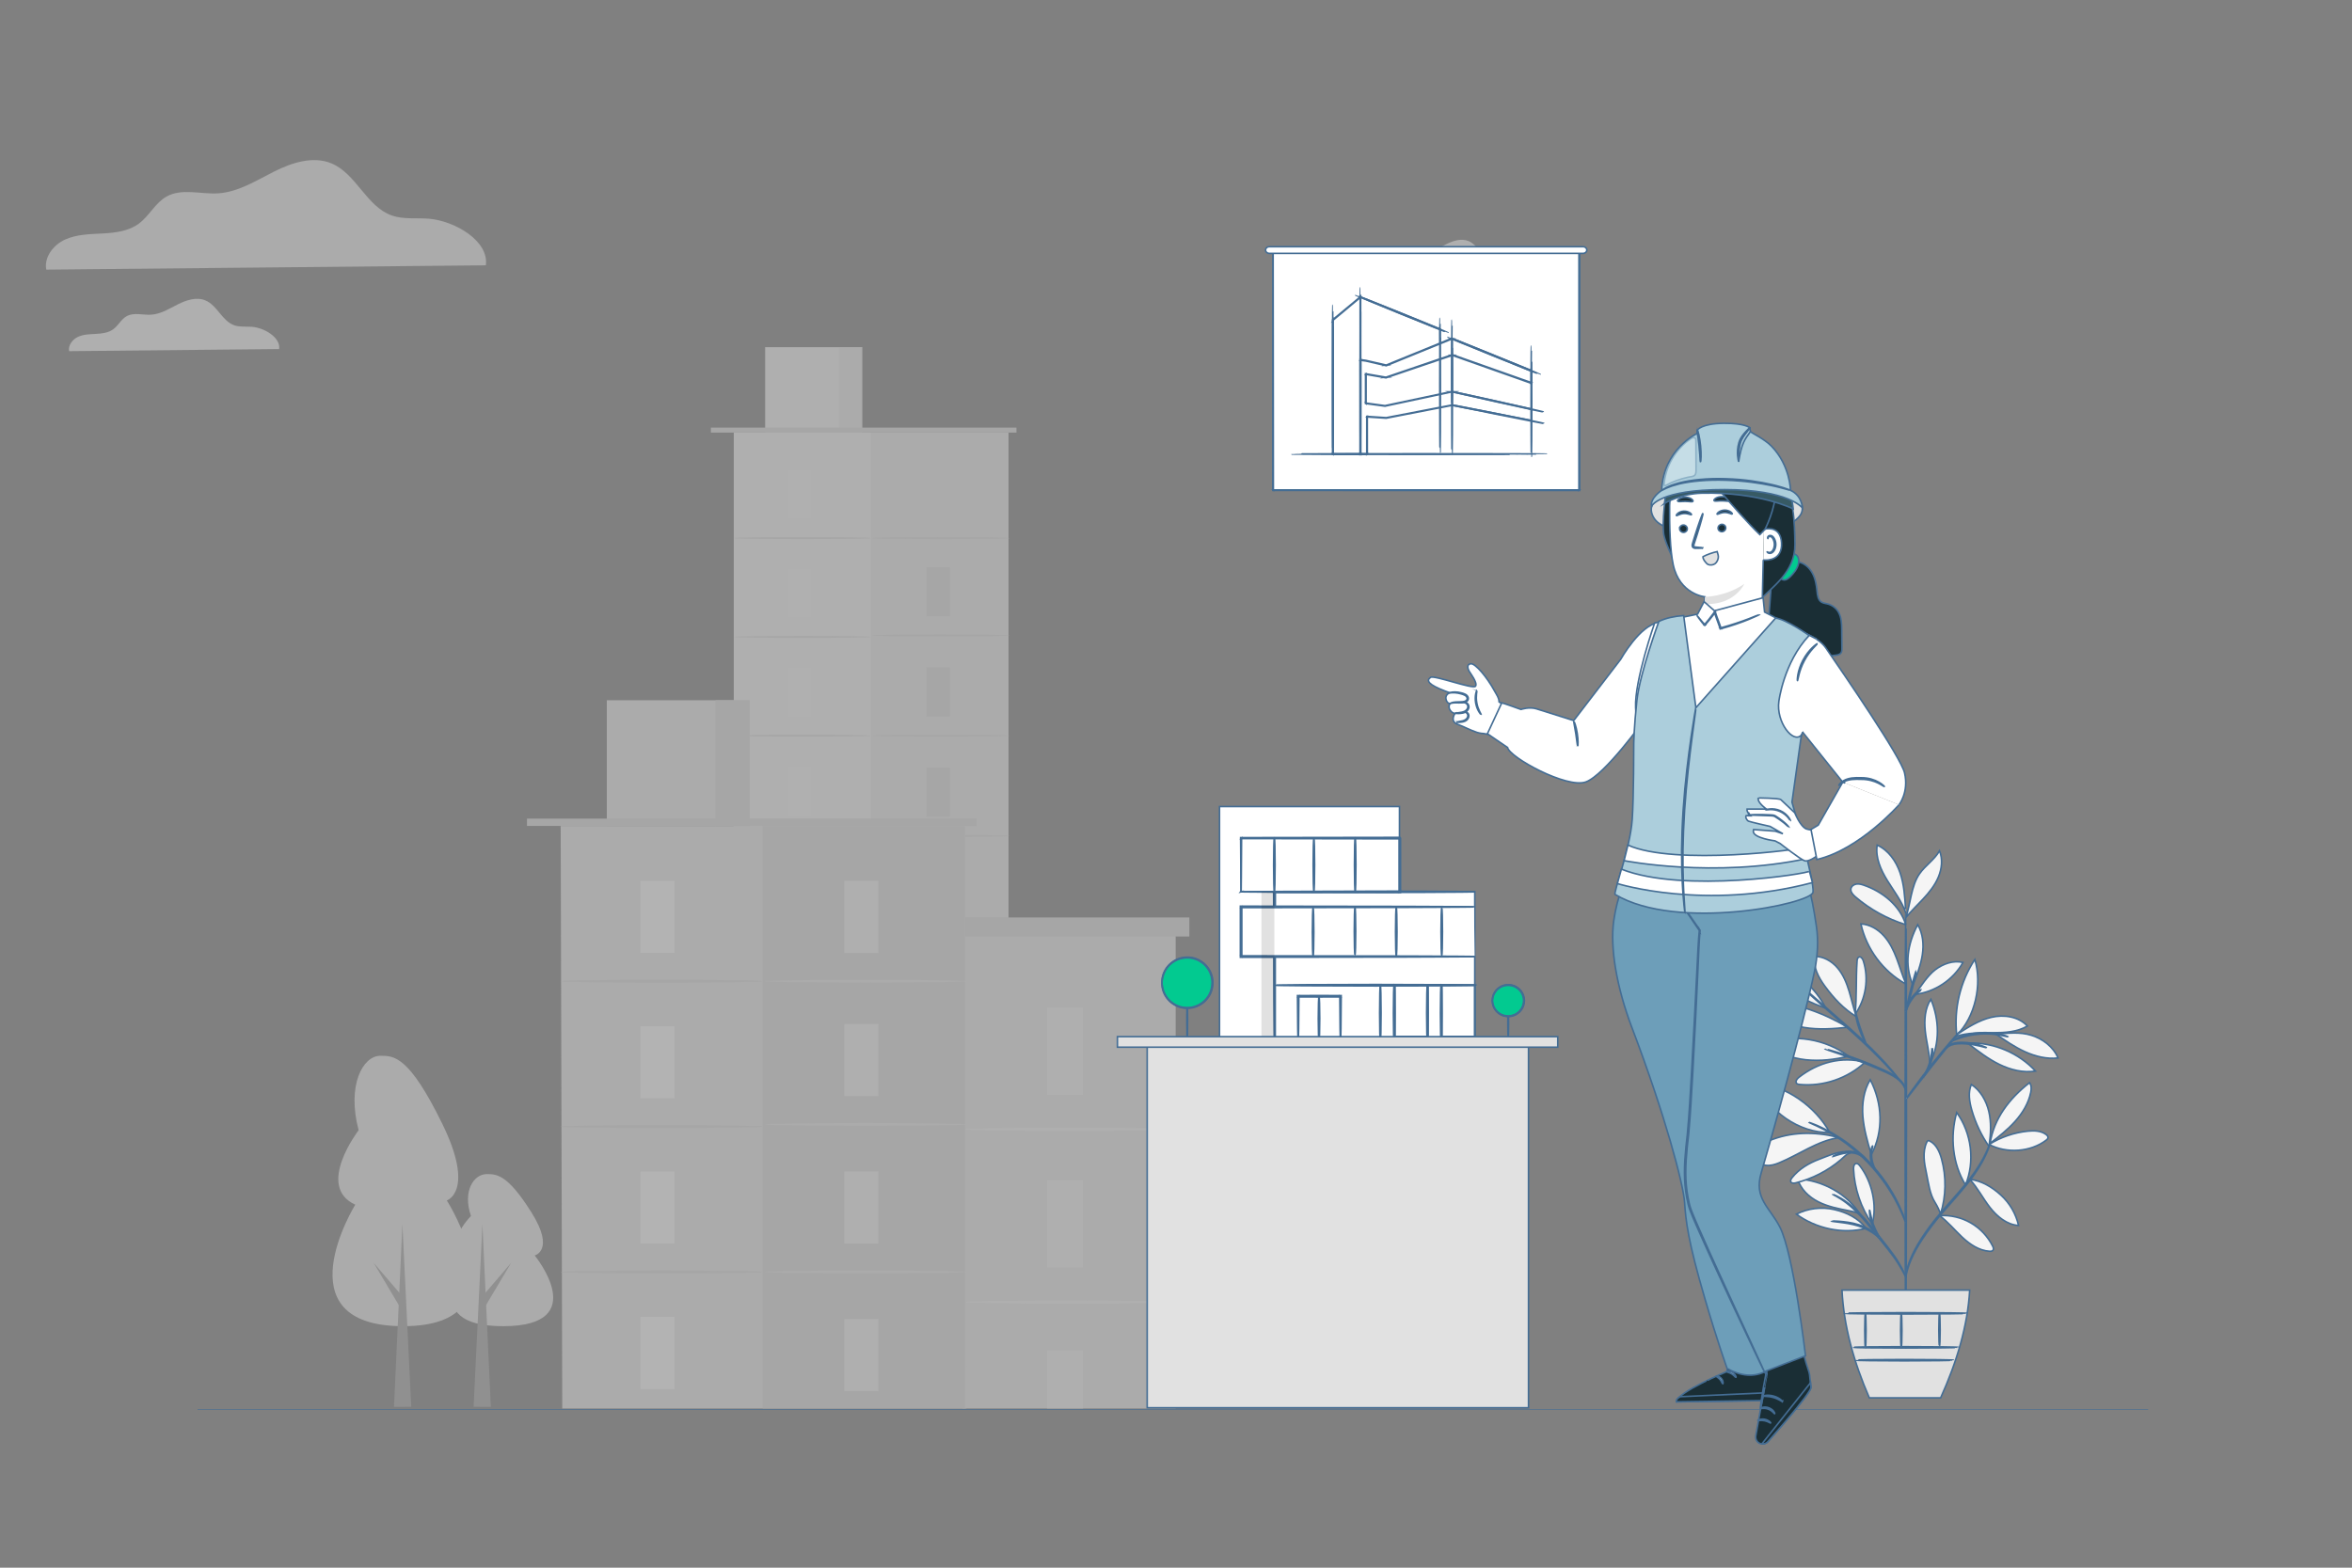 <?xml version="1.0" encoding="UTF-8"?>
<svg xmlns="http://www.w3.org/2000/svg" viewBox="0 0 750 500">
  <rect x="0" y="0" width="750" height="500" fill="#808080" stroke="none"/>
  <defs>
    <style>
      .cls-1 {
        fill: #e9e9e9;
      }

      .cls-2, .cls-3 {
        fill: #fff;
      }

      .cls-4 {
        opacity: .5;
      }

      .cls-5 {
        fill: #accedc;
      }

      .cls-5, .cls-6, .cls-7, .cls-8, .cls-9, .cls-10, .cls-11, .cls-12, .cls-3, .cls-13, .cls-14, .cls-15 {
        stroke: #446d94;
        stroke-miterlimit: 10;
      }

      .cls-5, .cls-6, .cls-7, .cls-9, .cls-10, .cls-11, .cls-12, .cls-3, .cls-13, .cls-14, .cls-15 {
        stroke-width: .5px;
      }

      .cls-6 {
        fill: #375a64;
      }

      .cls-7 {
        fill: #fafafa;
      }

      .cls-8 {
        fill: none;
        stroke-width: .178px;
      }

      .cls-16 {
        fill: #dedede;
      }

      .cls-17 {
        opacity: .8;
      }

      .cls-18, .cls-14 {
        fill: #e1e1e1;
      }

      .cls-9 {
        fill: #f5f5f5;
      }

      .cls-10 {
        fill: #ff9c6a;
      }

      .cls-19 {
        opacity: .3;
      }

      .cls-11 {
        fill: #02ca90;
      }

      .cls-20 {
        opacity: .12;
      }

      .cls-12, .cls-21 {
        fill: #1a2e35;
      }

      .cls-22 {
        fill: #a8a8a8;
      }

      .cls-23 {
        fill: #f3f3f3;
      }

      .cls-24 {
        fill: #f8f8f8;
      }

      .cls-25 {
        fill: #ececec;
      }

      .cls-15 {
        fill: #6d9eb9;
      }
    </style>
  </defs>
  <g id="avvocati"/>
  <g id="architetti"/>
  <g id="Livello_1" data-name="Livello 1"/>
  <g id="commercilaisti">
    <g>
      <line id="linea_paviemnto" data-name="linea paviemnto" class="cls-8" x1="685" y1="449.564" x2="63" y2="449.564"/>
      <g id="grattacieli_2" data-name="grattacieli 2" class="cls-17">
        <g class="cls-4">
          <g id="Background_Complete" data-name="Background Complete">
            <g id="albero">
              <path class="cls-25" d="M113.291,384.218s-24.038,38.8,15.366,38.757c39.404-.043,13.821-40.108,13.821-40.108,0,0,9.118-2.911-1.486-24.529-10.605-21.617-15.332-21.612-19.726-21.607-5.553,.006-10.713,9.377-6.906,23.747,0,0-13.845,17.951-1.068,23.74Z"/>
              <g>
                <polygon class="cls-22" points="131.129 448.688 128.319 390.282 125.638 448.694 131.129 448.688"/>
                <polygon class="cls-22" points="129.462 414.77 119.097 402.689 127.232 416.371 129.462 414.77"/>
              </g>
            </g>
            <g id="albero-2" data-name="albero">
              <path class="cls-25" d="M149.4,401.183s-17.385,21.825,11.102,21.794c28.487-.031,9.998-22.559,9.998-22.559,0,0,6.592-1.639-1.07-13.795-7.663-12.156-11.081-12.152-14.257-12.148-4.014,.004-7.746,5.275-4.997,13.356,0,0-10.012,10.098-.777,13.351Z"/>
              <g>
                <polygon class="cls-22" points="151.023 448.688 153.832 390.282 156.514 448.694 151.023 448.688"/>
                <polygon class="cls-22" points="152.69 414.77 163.055 402.689 154.92 416.371 152.69 414.77"/>
              </g>
            </g>
            <path class="cls-1" d="M154.927,84.623c1.076-7.786-9.923-14.195-18.183-14.876-3.941-.317-8.039,.285-11.774-1.013-8.087-2.817-11.315-13.262-19.212-16.601-5.903-2.485-12.692-.269-18.421,2.611-5.713,2.88-11.378,6.504-17.756,6.916-5.555,.348-11.6-1.709-16.458,1.013-3.624,2.026-5.523,6.204-8.862,8.656-3.276,2.405-7.533,2.928-11.584,3.133-4.051,.222-8.245,.269-11.948,1.947-3.687,1.693-6.742,5.602-5.982,9.59l140.181-1.377Z"/>
            <g>
              <g>
                <rect class="cls-23" x="233.986" y="137.978" width="87.586" height="277.578"/>
                <rect class="cls-1" x="277.774" y="137.978" width="43.789" height="276.813"/>
                <rect class="cls-23" x="243.981" y="110.721" width="30.925" height="27.248"/>
                <rect class="cls-1" x="267.536" y="110.721" width="7.371" height="27.248"/>
                <polyline class="cls-16" points="226.685 137.978 226.685 136.387 324.127 136.387 324.127 137.978"/>
                <rect class="cls-24" x="251.273" y="149.86" width="7.414" height="15.636"/>
                <path class="cls-16" d="M277.774,171.624c0,.165-9.804,.296-21.894,.296-12.099,0-21.894-.13-21.894-.296s9.804-.296,21.894-.296,21.894,.13,21.894,.296Z"/>
                <path class="cls-16" d="M321.946,171.624c0,.165-9.804,.296-21.894,.296-12.099,0-21.894-.13-21.894-.296s9.804-.296,21.894-.296,21.894,.13,21.894,.296Z"/>
                <g>
                  <rect class="cls-16" x="295.445" y="180.898" width="7.414" height="15.636"/>
                  <path class="cls-16" d="M321.946,202.662c0,.165-9.804,.296-21.894,.296-12.099,0-21.894-.13-21.894-.296s9.804-.296,21.894-.296,21.894,.13,21.894,.296Z"/>
                </g>
                <g>
                  <rect class="cls-16" x="295.445" y="212.866" width="7.414" height="15.636"/>
                  <path class="cls-16" d="M321.946,234.638c0,.165-9.804,.296-21.894,.296-12.099,0-21.894-.13-21.894-.296s9.804-.296,21.894-.296c12.09-.009,21.894,.13,21.894,.296Z"/>
                </g>
                <g>
                  <rect class="cls-16" x="295.445" y="244.843" width="7.414" height="15.636"/>
                  <path class="cls-16" d="M321.946,266.607c0,.165-9.804,.296-21.894,.296-12.099,0-21.894-.13-21.894-.296s9.804-.296,21.894-.296,21.894,.13,21.894,.296Z"/>
                </g>
                <g>
                  <rect class="cls-16" x="295.445" y="275.898" width="7.414" height="15.636"/>
                  <path class="cls-16" d="M321.946,297.671c0,.165-9.804,.296-21.894,.296-12.099,0-21.894-.13-21.894-.296s9.804-.296,21.894-.296c12.09-.009,21.894,.13,21.894,.296Z"/>
                </g>
                <g>
                  <rect class="cls-16" x="295.445" y="307.084" width="7.414" height="15.636"/>
                  <rect class="cls-16" x="295.445" y="338.678" width="7.414" height="15.636"/>
                  <path class="cls-16" d="M321.946,328.848c0,.165-9.804,.296-21.894,.296-12.099,0-21.894-.13-21.894-.296s9.804-.296,21.894-.296,21.894,.13,21.894,.296Z"/>
                </g>
                <rect class="cls-24" x="251.273" y="181.367" width="7.414" height="15.636"/>
                <path class="cls-16" d="M277.774,203.14c0,.165-9.804,.296-21.894,.296-12.099,0-21.894-.13-21.894-.296s9.804-.296,21.894-.296c12.09-.009,21.894,.13,21.894,.296Z"/>
                <rect class="cls-24" x="251.273" y="212.883" width="7.414" height="15.636"/>
                <path class="cls-16" d="M277.774,234.647c0,.165-9.804,.296-21.894,.296-12.099,0-21.894-.13-21.894-.296s9.804-.296,21.894-.296c12.09-0,21.894,.13,21.894,.296Z"/>
                <rect class="cls-24" x="251.273" y="244.391" width="7.414" height="15.636"/>
                <path class="cls-16" d="M277.774,266.155c0,.165-9.804,.296-21.894,.296-12.099,0-21.894-.13-21.894-.296s9.804-.296,21.894-.296,21.894,.13,21.894,.296Z"/>
                <rect class="cls-24" x="251.273" y="275.898" width="7.414" height="15.636"/>
                <path class="cls-16" d="M277.774,297.671c0,.165-9.804,.296-21.894,.296-12.099,0-21.894-.13-21.894-.296s9.804-.296,21.894-.296c12.09-.009,21.894,.13,21.894,.296Z"/>
                <rect class="cls-24" x="251.273" y="307.414" width="7.414" height="15.636"/>
                <path class="cls-16" d="M277.774,329.178c0,.165-9.804,.296-21.894,.296-12.099,0-21.894-.13-21.894-.296s9.804-.296,21.894-.296,21.894,.13,21.894,.296Z"/>
                <rect class="cls-24" x="251.273" y="338.922" width="7.414" height="15.636"/>
              </g>
              <g>
                <rect class="cls-1" x="307.046" y="298.468" width="67.848" height="150.75"/>
                <g>
                  <rect class="cls-23" x="333.862" y="321.303" width="11.499" height="27.935"/>
                  <rect class="cls-23" x="333.866" y="430.631" width="11.496" height="18.586"/>
                  <path class="cls-23" d="M374.965,360.199c0,.313-15.202,.565-33.95,.565-18.757,0-33.958-.252-33.958-.565s15.202-.565,33.958-.565c18.748,0,33.95,.252,33.95,.565Z"/>
                </g>
                <g>
                  <rect class="cls-23" x="333.862" y="376.383" width="11.499" height="27.935"/>
                  <path class="cls-23" d="M374.965,415.278c0,.313-15.202,.565-33.95,.565-18.757,0-33.958-.252-33.958-.565s15.202-.565,33.958-.565c18.748-.009,33.95,.252,33.95,.565Z"/>
                </g>
                <rect class="cls-16" x="297.444" y="292.603" width="81.811" height="6.084"/>
              </g>
              <g>
                <polygon class="cls-1" points="179.287 449.218 178.782 263.432 307.665 263.432 307.762 298.468 308.171 449.218 179.287 449.218"/>
                <rect class="cls-16" x="243.228" y="263.432" width="64.437" height="185.785"/>
                <rect class="cls-1" x="193.5" y="223.331" width="45.51" height="40.104"/>
                <rect class="cls-16" x="228.162" y="223.331" width="10.847" height="40.104"/>
                <rect class="cls-16" x="168.042" y="261.087" width="143.396" height="2.338"/>
                <rect class="cls-2" x="204.217" y="280.922" width="10.908" height="23.007"/>
                <path class="cls-16" d="M243.225,312.951c0,.243-14.428,.443-32.22,.443-17.801,0-32.22-.2-32.22-.443s14.42-.443,32.22-.443c17.792,0,32.22,.2,32.22,.443Z"/>
                <g>
                  <rect class="cls-23" x="269.222" y="280.922" width="10.908" height="23.007"/>
                  <path class="cls-1" d="M308.222,312.951c0,.243-14.428,.443-32.22,.443-17.801,0-32.22-.2-32.22-.443s14.42-.443,32.22-.443c17.792,0,32.22,.2,32.22,.443Z"/>
                </g>
                <g>
                  <rect class="cls-23" x="269.222" y="326.588" width="10.908" height="23.007"/>
                  <path class="cls-1" d="M308.222,358.626c0,.243-14.428,.443-32.22,.443-17.801,0-32.22-.2-32.22-.443s14.42-.443,32.22-.443c17.792,0,32.22,.2,32.22,.443Z"/>
                </g>
                <g>
                  <rect class="cls-23" x="269.222" y="373.636" width="10.908" height="23.007"/>
                  <path class="cls-1" d="M308.222,405.674c0,.243-14.428,.443-32.22,.443-17.801,0-32.22-.2-32.22-.443s14.42-.443,32.22-.443c17.792,0,32.22,.2,32.22,.443Z"/>
                </g>
                <rect class="cls-23" x="269.222" y="420.684" width="10.908" height="23.007"/>
                <rect class="cls-2" x="204.217" y="327.283" width="10.908" height="23.007"/>
                <path class="cls-16" d="M243.225,359.321c0,.243-14.428,.443-32.22,.443-17.801,0-32.22-.2-32.22-.443s14.42-.443,32.22-.443c17.792,0,32.22,.2,32.22,.443Z"/>
                <rect class="cls-2" x="204.217" y="373.654" width="10.908" height="23.007"/>
                <path class="cls-16" d="M243.225,405.683c0,.243-14.428,.443-32.22,.443-17.801,0-32.22-.2-32.22-.443s14.42-.443,32.22-.443c17.792,.009,32.22,.209,32.22,.443Z"/>
                <rect class="cls-2" x="204.217" y="420.024" width="10.908" height="23.007"/>
              </g>
            </g>
            <path class="cls-23" d="M487.664,89.669c.422-3.062-3.907-5.588-7.155-5.846-1.553-.122-3.163,.114-4.629-.401-3.184-1.109-4.45-5.216-7.556-6.525-2.318-.98-4.994-.107-7.241,1.023-2.247,1.131-4.472,2.554-6.983,2.719-2.189,.143-4.558-.673-6.475,.401-1.424,.794-2.175,2.44-3.485,3.406-1.288,.952-2.962,1.152-4.558,1.238-1.596,.086-3.248,.1-4.701,.766-1.452,.665-2.655,2.204-2.354,3.771l55.137-.551Z"/>
            <path class="cls-23" d="M89.016,111.331c.513-3.72-4.746-6.788-8.692-7.101-1.886-.148-3.842,.139-5.624-.487-3.868-1.347-5.406-6.336-9.178-7.927-2.816-1.191-6.067-.13-8.796,1.243-2.729,1.373-5.432,3.103-8.483,3.303-2.66,.174-5.537-.817-7.866,.487-1.73,.965-2.642,2.964-4.233,4.137-1.565,1.156-3.598,1.399-5.537,1.504s-3.946,.122-5.71,.93c-1.764,.808-3.225,2.677-2.86,4.581l66.978-.669Z"/>
          </g>
        </g>
      </g>
    </g>
    <g>
      <g>
        <path class="cls-9" d="M634.278,365.019c3.716-2.334,7.974-3.799,12.339-4.247,2.016-.207,4.219-.148,5.836,1.073,.343,.259,.678,.643,.601,1.066-.056,.311-.319,.537-.571,.729-5.02,3.83-12.614,4.313-18.205,1.379"/>
        <path class="cls-9" d="M634.595,364.67c2.793-2.18,5.603-4.375,7.969-7.012,2.366-2.637,4.289-5.768,4.996-9.24,.214-1.053,.281-2.256-.395-3.092-6.352,4.961-11.343,11.378-12.571,19.344"/>
        <path class="cls-9" d="M634.344,364.971c.478-3.475,.65-7.047-.148-10.463-.798-3.416-2.656-6.685-5.573-8.634-1.098,2.566-.626,5.522,.147,8.203,1.195,4.144,3.07,8.091,5.526,11.635"/>
        <path class="cls-9" d="M628.117,376.129c3.78,.459,7.073,2.452,9.895,5.008,2.823,2.556,4.829,6,5.66,9.716-3.708-.229-6.854-2.844-9.135-5.776-2.281-2.932-3.862-6.149-6.368-8.891"/>
        <path class="cls-9" d="M626.764,377.914c3.045-7.5,1.942-16.538-2.818-23.085-2.154,7.661-1.363,16.314,2.818,23.085"/>
        <path class="cls-9" d="M618.536,387.711c3.431-.213,6.919,.604,9.898,2.319,2.979,1.715,5.437,4.321,6.976,7.394,.209,.418,.394,.949,.114,1.323-.243,.325-.714,.355-1.119,.329-3.325-.215-6.273-2.216-8.705-4.495-2.432-2.278-4.551-4.91-7.238-6.881"/>
        <path class="cls-9" d="M618.799,387.178c1.77-5.663,1.88-11.833,.314-17.555-.619-2.26-1.657-4.639-3.746-5.698-.178-.091-.386-.171-.573-.101-.177,.067-.28,.249-.362,.42-.743,1.553-.96,3.316-.883,5.036,.076,1.72,.433,3.414,.789,5.098,.658,3.116,1.008,6.465,2.717,9.152,.406,.638,.763,1.327,1.087,2.01,.324,.683,.326,.923,.623,1.467"/>
        <path class="cls-9" d="M597.019,390.423c1.614-6.138-.099-13.579-3.967-18.611-.285-.371-.662-.768-1.128-.725-.712,.066-.897,1.015-.865,1.73,.28,6.272,2.372,12.453,5.96,17.606"/>
        <path class="cls-9" d="M595.055,391.765c-7.457,1.941-16.012,.054-22.214-4.518,3.676-1.863,8.009-2.395,12.026-1.476,4.017,.919,7.688,2.719,10.189,5.994"/>
        <path class="cls-9" d="M593.399,387.678c-4.177-6.809-12.183-11.254-20.161-11.658,.919,3.245,3.586,5.767,6.594,7.291,3.009,1.524,6.367,2.187,9.678,2.83,1.288,.25,3.054,.525,3.889,1.537"/>
        <path class="cls-9" d="M596.604,367.847c-1.131-3.874-2.268-7.783-2.579-11.807-.31-4.024,.263-8.225,2.352-11.679,3.901,7.549,4.296,16.369,.344,23.892"/>
        <path class="cls-9" d="M583.469,361.209c-4.562-8.292-13.87-14.915-23.288-15.843,3.633,9.046,13.542,16.037,23.288,15.843"/>
        <path class="cls-9" d="M586.34,362.833c-6.804,1.036-12.601,5.382-18.959,8.016-1.36,.563-2.827,1.012-4.286,.821-1.459-.191-2.899-1.17-3.227-2.606-.272-1.192,.271-2.457,1.126-3.33,.855-.873,1.985-1.419,3.113-1.888,6.925-2.883,14.352-2.955,21.647-1.207"/>
        <path class="cls-9" d="M590.277,367.605c-1.54,.441-2.067,1.238-3.286,2.277-4.138,3.525-9.102,6.074-14.377,7.385-.549,.136-1.27,.191-1.542-.305-.238-.434,.063-.958,.372-1.344,2.21-2.766,5.363-4.657,8.681-5.893,3.318-1.236,6.193-2.725,10.153-2.405"/>
        <path class="cls-9" d="M594.72,338.784c-5.533,5.164-13.326,7.816-20.86,7.097-.343-.033-.716-.087-.95-.341-.525-.571,.105-1.453,.717-1.93,6.133-4.782,13.561-6.764,21.093-4.826"/>
        <path class="cls-9" d="M589.452,336.856c-7.313-5.483-17.342-7.138-26.029-4.295,3.278,3.231,7.826,4.969,12.404,5.445,4.578,.477,9.161-.031,13.626-1.15"/>
        <path class="cls-9" d="M591.546,323.611c.602-6.121,.211-10.954,.636-17.104,.034-.491,.14-1.082,.599-1.259,.64-.247,1.174,.54,1.383,1.193,1.823,5.669,.826,12.172-2.61,17.035"/>
        <path class="cls-9" d="M591.986,324.288c-4.149-2.566-7.262-5.917-10.14-9.855-2.003-2.74-3.691-6.023-3.236-9.387,2.813-.056,5.485,1.495,7.314,3.632,1.829,2.137,2.917,4.809,3.729,7.502,.812,2.693,1.38,5.461,2.333,8.108"/>
        <path class="cls-9" d="M582.024,321.52c-9.105-3.367-17.601-8.376-24.955-14.714,2.981-1.201,6.394-.482,9.374,.721,6.809,2.748,12.372,7.388,15.711,13.927"/>
        <path class="cls-9" d="M589.185,327.637c-4.606,.504-9.286,.832-13.857,.068-4.492-.751-8.738-2.531-12.936-4.298-.348-.146-.726-.322-.879-.667-.166-.375,.011-.832,.315-1.107,.304-.275,.708-.407,1.103-.517,4.564-1.276,9.489-.679,13.98,.835,4.49,1.514,8.172,3.313,12.274,5.687"/>
        <path class="cls-9" d="M615.489,338.993c3.143-6.344,2.939-13.747,.224-20.286-1.911,2.912-2.145,6.621-1.795,10.086,.349,3.466,1.404,7.032,1.473,10.515"/>
        <path class="cls-9" d="M628.045,332.66c7.847-.15,15.696,3.194,21.025,8.956-3.917,.615-7.95-.395-11.513-2.134-3.562-1.74-6.728-4.18-9.866-6.603"/>
        <path class="cls-9" d="M636.486,329.837c3.839-.311,7.532-.787,11.223,.345,3.691,1.131,7.05,3.698,8.555,7.253-3.59,.405-7.231-.496-10.522-1.987-3.291-1.491-6.283-3.557-9.256-5.611"/>
        <path class="cls-9" d="M623.988,329.966c3.453-2.263,7-4.567,11.021-5.504,4.021-.937,8.681-.245,11.485,2.786-3.255,1.91-7.204,2.136-10.978,2.133-3.774-.003-8.401-.046-11.958,1.213"/>
        <path class="cls-9" d="M623.967,330.149c5.904-5.797,8.142-16.212,5.767-24.138-4.641,7.051-6.719,15.75-5.767,24.138"/>
        <path class="cls-9" d="M607.733,313.723c-1.113-2.588-1.897-5.305-2.895-7.94-.999-2.635-2.241-5.228-4.128-7.32-1.888-2.092-4.498-3.65-7.312-3.79,1.762,7.977,7.06,15.105,14.191,19.091"/>
        <path class="cls-9" d="M610.67,317.145c1.843-2.536,3.971-5.979,6.47-7.872,2.499-1.893,5.752-3.039,8.802-2.312-3.101,5.544-8.962,9.452-15.272,10.184"/>
        <path class="cls-9" d="M610.083,313.934c1.208-3.069,2.424-6.17,2.913-9.432,.488-3.262,.191-6.745-1.477-9.591-3.241,6.126-4.285,12.702-1.601,19.092"/>
        <path class="cls-9" d="M607.703,294.911c-1.836-6.073-7.396-10.544-13.4-12.596-.757-.259-1.559-.474-2.349-.352s-1.566,.663-1.732,1.445c-.219,1.033,.634,1.959,1.437,2.645,4.675,3.997,10.17,7.032,16.044,8.858"/>
        <path class="cls-9" d="M607.637,289.944c-.233-3.916-.478-7.888-1.751-11.598-1.274-3.71-3.728-7.19-7.299-8.814-.608,3.955,1.137,7.889,3.242,11.292,2.104,3.403,4.64,6.615,5.905,10.411"/>
        <path class="cls-9" d="M607.733,292.64c1.517-4.426,1.674-10.048,4.324-13.903,1.853-2.695,4.819-4.531,6.416-7.386,1.06,2.666,.736,5.738-.373,8.385-1.109,2.646-2.942,4.924-4.903,7.019-1.961,2.095-3.64,3.67-5.464,5.886"/>
        <path class="cls-9" d="M607.703,422.979c.118,0,.22-29.525,.228-65.938,.008-36.425-.081-65.944-.199-65.944-.118,0-.22,29.519-.228,65.944-.008,36.413,.081,65.938,.198,65.938Z"/>
        <path class="cls-9" d="M581.902,334.537c-.008,.028,.388,.175,1.11,.417,.798,.269,1.824,.615,3.055,1.031,2.576,.878,6.115,2.148,9.955,3.722,3.803,1.631,7.389,2.956,9.431,4.725,1.02,.873,1.606,1.818,1.895,2.507,.293,.693,.345,1.117,.384,1.11,.014-.002,.01-.108-.013-.31-.034-.199-.085-.496-.217-.86-.249-.728-.819-1.739-1.85-2.673-1.027-.936-2.455-1.777-4.092-2.542-1.637-.764-3.451-1.561-5.378-2.352-3.852-1.579-7.418-2.808-10.023-3.614-1.302-.406-2.364-.705-3.101-.903-.738-.193-1.15-.286-1.158-.258Z"/>
        <path class="cls-9" d="M573.445,313.764c-.01,.011,.098,.125,.311,.332,.252,.236,.565,.53,.947,.89,.88,.8,2.077,1.887,3.537,3.213,3.054,2.719,7.196,6.407,11.772,10.482,4.595,4.09,8.566,7.999,11.319,10.942,1.378,1.47,2.463,2.687,3.204,3.537,.346,.395,.628,.718,.855,.977,.198,.221,.308,.333,.319,.324,.012-.009-.076-.139-.253-.378-.179-.237-.439-.591-.795-1.029-.703-.884-1.756-2.135-3.109-3.635-2.703-3.003-6.652-6.957-11.256-11.055-4.611-4.081-8.807-7.747-11.857-10.39-1.497-1.284-2.724-2.337-3.627-3.112-.404-.335-.735-.61-1-.83-.232-.186-.358-.279-.368-.268Z"/>
        <path class="cls-9" d="M594.973,332.84c.121-.054-.84-2.27-1.796-5.073-.966-2.803-1.42-5.168-1.542-5.148-.111,.011,.16,2.446,1.138,5.285,.481,1.417,1.012,2.664,1.429,3.548,.418,.885,.719,1.412,.771,1.388Z"/>
        <path class="cls-9" d="M607.676,350.711c.024,.017,.275-.276,.708-.822,.48-.616,1.089-1.396,1.814-2.326,1.524-1.97,3.63-4.688,5.991-7.664,2.363-2.976,4.533-5.645,6.105-7.576,.741-.918,1.363-1.687,1.854-2.295,.433-.546,.662-.857,.64-.876-.022-.019-.294,.255-.766,.768-.473,.512-1.142,1.267-1.958,2.208-1.633,1.883-3.843,4.525-6.208,7.505-2.364,2.979-4.435,5.73-5.899,7.748-.732,1.009-1.315,1.832-1.706,2.409-.393,.576-.598,.903-.575,.921Z"/>
        <path class="cls-9" d="M613.333,343.448c.07,.075,1.579-1.716,2.37-4.437,.583-1.917,.609-3.671,.537-4.473l-.188,.015c.084,.342,.146,.522,.18,.517,.034-.005,.035-.196,.007-.547l-.189,.015c-.069,.795-.19,2.489-.757,4.352-.764,2.637-2.075,4.486-1.961,4.559Z"/>
        <path class="cls-9" d="M620.637,334.26c.055,.059,.541-.553,1.655-.961,1.105-.428,2.769-.522,4.594-.365,1.827,.134,3.459,.46,4.626,.747,1.168,.289,1.882,.517,1.904,.457,.019-.05-.66-.379-1.823-.747-1.161-.365-2.815-.745-4.675-.881-1.846-.159-3.597-.017-4.739,.511-1.158,.513-1.58,1.231-1.542,1.241Z"/>
        <path class="cls-9" d="M622.368,332.034c.033,.066,.964-.386,2.535-.923,1.568-.539,3.803-1.105,6.325-1.302,2.524-.188,4.818,.033,6.45,.328,1.634,.292,2.623,.599,2.646,.528,.009-.028-.23-.128-.672-.287-.44-.164-1.095-.352-1.914-.538-1.637-.376-3.972-.65-6.542-.458-2.568,.2-4.835,.824-6.396,1.444-.782,.308-1.401,.593-1.811,.822-.413,.223-.634,.359-.621,.385Z"/>
        <path class="cls-9" d="M607.733,322.618c.114,.029,.942-2.847,1.849-6.422,.907-3.577,1.55-6.499,1.435-6.527-.114-.029-.942,2.846-1.849,6.423-.907,3.575-1.549,6.498-1.435,6.527Z"/>
        <path class="cls-9" d="M607.615,322.618c.127,.041,.659-1.88,2.049-3.845,1.353-2.006,3.079-3.013,3.016-3.113-.022-.045-.499,.13-1.164,.6-.667,.464-1.491,1.25-2.201,2.267-1.443,2.045-1.803,4.083-1.7,4.09Z"/>
        <path class="cls-9" d="M607.703,407.24c.046,.007,.133-.71,.466-1.964,.329-1.254,.948-3.032,1.973-5.112,2.04-4.169,5.752-9.454,10.468-14.748,2.337-2.67,4.605-5.189,6.529-7.601,1.928-2.408,3.512-4.704,4.669-6.734,1.16-2.029,1.916-3.769,2.357-4.997,.217-.616,.376-1.096,.463-1.429,.093-.33,.136-.506,.121-.51-.038-.012-.253,.676-.739,1.879-.486,1.203-1.278,2.911-2.462,4.904-1.181,1.996-2.779,4.256-4.714,6.639-1.932,2.387-4.203,4.892-6.544,7.567-4.729,5.308-8.432,10.66-10.419,14.897-.999,2.115-1.581,3.927-1.862,5.203-.137,.64-.229,1.138-.261,1.481-.043,.341-.058,.521-.043,.523Z"/>
        <path class="cls-9" d="M584.388,380.905c-.014,.031,.432,.257,1.222,.686,.784,.44,1.896,1.119,3.17,2.095,1.274,.975,2.699,2.256,4.162,3.796,1.461,1.543,2.966,3.336,4.502,5.256,3.071,3.853,5.943,7.262,7.663,9.984,.873,1.35,1.508,2.488,1.924,3.287,.42,.797,.642,1.244,.673,1.23,.013-.006-.026-.125-.113-.347-.091-.22-.214-.55-.411-.957-.372-.825-.971-1.993-1.818-3.374-1.67-2.787-4.519-6.243-7.585-10.09-1.539-1.924-3.062-3.72-4.551-5.261-1.491-1.538-2.954-2.811-4.265-3.766-1.312-.957-2.46-1.603-3.273-2.001-.405-.203-.735-.328-.954-.422-.221-.09-.339-.13-.345-.117Z"/>
        <path class="cls-9" d="M583.932,389.449c-.005,.062,.986,.182,2.583,.375,1.591,.206,3.805,.472,6.125,1.206,2.311,.753,4.233,1.9,5.484,2.878,1.264,.977,1.86,1.785,1.919,1.738,.02-.015-.103-.235-.383-.594-.276-.362-.729-.845-1.346-1.377-1.232-1.061-3.171-2.277-5.544-3.05-2.377-.752-4.621-.97-6.226-1.101-1.611-.117-2.608-.13-2.613-.075Z"/>
        <path class="cls-9" d="M599.289,394.708c.135-.076-1.029-1.854-1.932-4.245-.847-2.413-1.046-4.529-1.198-4.505-.055,.007-.053,.536,.043,1.386,.101,.847,.305,2.024,.753,3.264,.451,1.238,1.043,2.273,1.498,2.994,.46,.72,.787,1.135,.835,1.106Z"/>
        <path class="cls-9" d="M576.837,357.97c-.005,.014,.137,.089,.413,.22,.32,.146,.722,.328,1.214,.552,.532,.228,1.177,.517,1.904,.9,.73,.376,1.581,.764,2.468,1.297,.45,.256,.92,.523,1.409,.801,.488,.281,.972,.615,1.486,.937,1.039,.63,2.079,1.406,3.19,2.198,2.173,1.649,4.458,3.602,6.658,5.856,2.179,2.277,4.053,4.628,5.627,6.856,.754,1.137,1.494,2.204,2.088,3.263,.304,.525,.621,1.02,.885,1.517,.261,.498,.512,.977,.752,1.436,.502,.904,.86,1.768,1.211,2.511,.358,.74,.625,1.394,.835,1.933,.207,.499,.375,.907,.51,1.232,.121,.28,.191,.425,.205,.42,.014-.005-.029-.159-.124-.449-.115-.333-.259-.751-.436-1.263-.187-.55-.432-1.217-.771-1.969-.332-.755-.673-1.633-1.161-2.551-.234-.465-.478-.952-.733-1.457-.258-.505-.57-1.007-.869-1.539-.585-1.075-1.319-2.156-2.07-3.308-1.568-2.258-3.448-4.635-5.644-6.93-2.217-2.272-4.529-4.232-6.731-5.876-1.125-.789-2.181-1.56-3.235-2.181-.522-.318-1.013-.646-1.509-.922-.497-.271-.974-.532-1.431-.782-.901-.518-1.767-.89-2.509-1.247-.74-.364-1.398-.633-1.942-.838-.505-.194-.918-.353-1.247-.479-.287-.105-.44-.153-.445-.14Z"/>
        <path class="cls-9" d="M595.289,370.333c.038-.006-.168-.723-1.015-1.511-.826-.787-2.333-1.516-4.088-1.569-1.749-.046-3.266,.443-4.302,.841-1.042,.409-1.647,.741-1.626,.79,.024,.059,.673-.174,1.726-.505,1.049-.321,2.532-.744,4.189-.699,1.652,.051,3.078,.687,3.905,1.371,.845,.681,1.143,1.324,1.211,1.282Z"/>
        <path class="cls-9" d="M598.047,373.178c.117-.065-.924-1.591-1.161-3.776-.273-2.182,.389-3.906,.26-3.943-.047-.019-.279,.382-.48,1.1-.202,.715-.335,1.756-.204,2.892,.134,1.136,.504,2.118,.865,2.767,.36,.653,.679,.99,.72,.96Z"/>
      </g>
      <path class="cls-14" d="M628.095,411.47c-.636,11.283-4.036,22.758-9.266,34.36h-22.743c-4.988-11.487-8.153-22.944-8.716-34.36h40.724Z"/>
      <path class="cls-7" d="M591.057,429.728c0,.118,7.488,.213,16.723,.213,9.238,0,16.724-.095,16.724-.213,0-.118-7.486-.213-16.724-.213-9.235,0-16.723,.095-16.723,.213Z"/>
      <path class="cls-7" d="M591.565,433.816c0,.118,7.02,.213,15.677,.213,8.66,0,15.679-.096,15.679-.213,0-.118-7.018-.213-15.679-.213-8.657,0-15.677,.096-15.677,.213Z"/>
      <path class="cls-7" d="M618.462,418.879c-.118,0-.213,2.345-.213,5.238,0,2.894,.096,5.239,.213,5.239,.118,0,.213-2.345,.213-5.239,0-2.893-.096-5.238-.213-5.238Z"/>
      <path class="cls-7" d="M606.277,418.879c-.118,0-.213,2.429-.213,5.425,0,2.997,.095,5.425,.213,5.425,.118,0,.213-2.428,.213-5.425,0-2.996-.096-5.425-.213-5.425Z"/>
      <path class="cls-7" d="M594.837,418.787c-.118,0-.213,2.477-.213,5.533,0,3.056,.096,5.533,.213,5.533s.213-2.477,.213-5.533c0-3.055-.096-5.533-.213-5.533Z"/>
      <path class="cls-7" d="M588.093,418.879c0,.118,8.782,.213,19.614,.213,10.835,0,19.616-.095,19.616-.213,0-.118-8.781-.213-19.616-.213-10.831,0-19.614,.096-19.614,.213Z"/>
    </g>
    <g>
      <g>
        <g>
          <rect class="cls-3" x="405.96" y="79.504" width="97.641" height="76.837"/>
          <path class="cls-12" d="M405.96,79.504c.751,.001,39.452,.032,97.641,.08l-.086-.08c-.003,22.691-.007,48.963-.011,76.829v.008l.098-.09c-36.043,.005-69.621,.01-97.641,.014l.082,.076c-.049-46.275-.081-76.202-.082-76.837-.001,.634-.033,30.562-.082,76.837l-0,.076h.082c28.02,.004,61.599,.009,97.641,.014h.098v-.098c-.004-27.866-.008-54.138-.011-76.829l-0-.08-.086,0c-58.189,.047-96.89,.079-97.641,.08Z"/>
        </g>
        <path class="cls-3" d="M404.712,80.806h100.138c.635,0,1.15-.474,1.15-1.06h0c0-.585-.515-1.06-1.15-1.06h-100.138c-.635,0-1.15,.474-1.15,1.06h0c0,.585,.515,1.06,1.15,1.06Z"/>
      </g>
      <path class="cls-14" d="M463.035,124.903c-.002,.007,.099,.037,.291,.087l.842,.208c.757,.177,1.813,.424,3.106,.726,2.648,.597,6.267,1.413,10.264,2.315,4.004,.878,7.628,1.672,10.28,2.253,1.3,.274,2.36,.498,3.121,.658l.851,.168c.195,.036,.298,.052,.3,.044,.002-.007-.098-.037-.29-.087-.213-.053-.493-.122-.842-.208-.757-.177-1.812-.424-3.106-.726-2.648-.597-6.268-1.414-10.267-2.316-4.003-.877-7.627-1.672-10.279-2.253-1.3-.274-2.36-.498-3.12-.658l-.851-.168c-.195-.036-.298-.051-.3-.044Z"/>
      <path class="cls-14" d="M463.035,129.165c-.002,.007,.099,.035,.293,.081l.848,.191c.763,.162,1.825,.387,3.128,.663,2.666,.544,6.31,1.287,10.336,2.108,4.032,.797,7.681,1.518,10.351,2.046,1.308,.248,2.376,.45,3.141,.595l.856,.151c.196,.032,.3,.046,.301,.038,.001-.007-.099-.035-.293-.081l-.848-.191c-.762-.162-1.825-.387-3.128-.663-2.666-.544-6.311-1.287-10.338-2.108-4.031-.797-7.679-1.518-10.349-2.045l-3.142-.596c-.355-.063-.64-.113-.856-.151-.196-.032-.3-.046-.302-.038Z"/>
      <path class="cls-14" d="M459.217,144.229c.06,0,.109-9.558,.109-21.346,0-11.792-.049-21.348-.109-21.348s-.109,9.556-.109,21.348c0,11.788,.049,21.346,.109,21.346Z"/>
      <path class="cls-14" d="M461.722,107.442c-.023,.056,6.544,2.786,14.665,6.097,8.124,3.313,14.726,5.952,14.749,5.896,.023-.056-6.543-2.785-14.667-6.098-8.121-3.311-14.725-5.951-14.747-5.896Z"/>
      <path class="cls-14" d="M432.317,94.124c-.023,.056,6.544,2.786,14.665,6.097,8.124,3.313,14.726,5.952,14.749,5.896,.023-.056-6.543-2.785-14.667-6.098-8.121-3.311-14.725-5.951-14.747-5.896Z"/>
      <path class="cls-14" d="M488.334,145.527c.06,0,.109-7.867,.109-17.568,0-9.705-.049-17.57-.109-17.57s-.109,7.865-.109,17.57c0,9.702,.049,17.568,.109,17.568Z"/>
      <path class="cls-14" d="M463.035,144.823c.06,0,.109-9.558,.109-21.346,0-11.792-.049-21.348-.109-21.348-.06,0-.109,9.556-.109,21.348,0,11.788,.049,21.346,.109,21.346Z"/>
      <path class="cls-14" d="M433.806,144.207c.06,0,.109-11.729,.109-26.194,0-14.47-.049-26.197-.109-26.197-.06,0-.109,11.726-.109,26.197,0,14.465,.049,26.194,.109,26.194Z"/>
      <path class="cls-14" d="M425.026,144.641c.06,0,.109-10.586,.109-23.641,0-13.06-.049-23.643-.109-23.643s-.109,10.584-.109,23.643c0,13.055,.049,23.641,.109,23.641Z"/>
      <path class="cls-12" d="M488.334,134.077c-.454-.088-9.276-1.802-25.287-4.913l-.012-.002-.012,.002c-6,1.155-13.084,2.518-21.006,4.044l.02-.001c-1.885-.123-3.972-.259-6.111-.399l-.09-.006-0,.091c-.002,3.755-.004,7.767-.007,11.931l.091-.091c-.644-0-1.377-.001-2.115-.001l.092,.092c.003-9.162,.007-19.307,.011-30.026l-.117,.102c.532,.073,1.127,.155,1.723,.238l-.009-.002c2.03,.469,4.255,.983,6.502,1.503l.033,.008,.031-.013c6.707-2.735,13.729-5.599,20.919-8.531l-.081,0c3.746,1.516,7.732,3.129,11.76,4.759,4.603,1.862,9.149,3.702,13.624,5.513l-.068-.1c0,1.297,0,2.587,0,3.872l.144-.102c-8.719-3.084-17.159-6.07-25.228-8.924l-.034-.012-.034,.012c-7.386,2.513-14.454,4.919-21.15,7.198l.047-.004c-2.199-.378-4.331-.744-6.425-1.103l-.108-.019,0,.11c.002,3.206,.003,6.313,.005,9.324l0,.077,.076,.01c2.13,.288,4.144,.56,6.111,.826l.015,.002,.014-.003c7.972-1.703,15.153-3.236,21.391-4.568l-.028-0c12.287,2.689,20.94,4.583,25.308,5.539l-.019-.023c.016,2.389,.023,3.432,.024,3.593,.001-.161,.008-1.204,.024-3.593l0-.019-.019-.004c-4.365-.97-13.012-2.893-25.29-5.622l-.014-.003-.014,.003c-6.24,1.322-13.423,2.844-21.398,4.534l.029-.001c-1.966-.268-3.98-.543-6.11-.833l.076,.087c.002-3.01,.003-6.118,.005-9.324l-.108,.091c2.093,.361,4.225,.73,6.424,1.109l.024,.004,.023-.008c6.698-2.274,13.768-4.675,21.155-7.183l-.067-0c8.069,2.858,16.508,5.846,25.225,8.933l.144,.051,0-.153c0-1.284,0-2.575,0-3.872v-.073l-.068-.027c-4.474-1.811-9.021-3.651-13.623-5.514-4.028-1.63-8.014-3.243-11.76-4.759l-.041-.016-.041,.017c-7.19,2.934-14.21,5.799-20.917,8.537l.063-.005c-2.247-.518-4.472-1.031-6.503-1.5l-.005-.001-.005-.001c-.597-.082-1.192-.164-1.724-.237l-.117-.016,0,.118c.004,10.719,.008,20.864,.011,30.026l0,.093,.092-0c.738-0,1.471-.001,2.115-.001l.091-0-0-.091c-.002-4.164-.005-8.176-.007-11.931l-.09,.085c2.139,.137,4.225,.27,6.111,.391l.01,.001,.01-.002c7.92-1.539,15.001-2.914,20.999-4.08l-.023,0c16.026,3.033,24.856,4.705,25.311,4.791Z"/>
      <path class="cls-12" d="M463.035,129.165c.06,0,.109-4.733,.109-10.57,0-5.839-.049-10.571-.109-10.571-.06,0-.109,4.732-.109,10.571,0,5.837,.049,10.57,.109,10.57Z"/>
      <path class="cls-12" d="M433.806,114.865s-.005,.047-.008,.14l-.008,.414-.015,1.614c-.006,1.42-.015,3.487-.027,6.11-.01,5.262-.023,12.75-.039,21.68l.096-.096c-2.773-.002-5.718-.005-8.78-.007l.103,.103c.002-5.516,.004-11.532,.006-17.785-.004-8.993-.008-17.495-.011-24.985l-.035,.075c3.185-2.659,6.127-5.113,8.771-7.32l-.136-.064c.015,6.182,.028,11.21,.036,14.7,.01,1.737,.017,3.089,.022,4.016l.012,1.047c.004,.236,.012,.357,.012,.357,0,0,.008-.121,.012-.357l.012-1.047c.005-.927,.013-2.279,.022-4.016,.009-3.49,.021-8.518,.036-14.7l0-.177-.136,.113c-2.65,2.2-5.597,4.647-8.789,7.297l-.035,.029-0,.046c-.003,7.489-.007,15.991-.011,24.985,.002,6.253,.004,12.269,.006,17.785l0,.103,.103-0c3.062-.003,6.007-.005,8.78-.007l.096-0-0-.096c-.016-8.931-.03-16.418-.039-21.68-.011-2.623-.021-4.69-.027-6.11l-.015-1.614-.008-.414c-.003-.093-.008-.14-.008-.14Z"/>
      <path class="cls-12" d="M433.806,94.744c-.003,.007,.098,.056,.292,.142,.214,.092,.498,.214,.854,.367,.767,.319,1.84,.765,3.157,1.313,2.692,1.097,6.377,2.597,10.447,4.255,4.17,1.671,7.935,3.179,10.632,4.259l-.047-.07c.014,1.379,.026,2.499,.034,3.298l.02,.893c.007,.204,.014,.31,.021,.31,.007,0,.014-.107,.021-.31l.02-.893c.008-.799,.02-1.919,.034-3.298l.001-.051-.048-.019c-2.69-1.096-6.446-2.626-10.607-4.321-4.079-1.635-7.772-3.114-10.471-4.196-1.328-.521-2.41-.945-3.183-1.249l-.87-.329c-.2-.073-.306-.108-.309-.101Z"/>
      <path class="cls-12" d="M412.001,144.823c0,.06,18.16,.109,40.556,.109,22.404,0,40.56-.049,40.56-.109,0-.06-18.156-.109-40.56-.109-22.396,0-40.556,.049-40.556,.109Z"/>
    </g>
    <g>
      <g>
        <path class="cls-12" d="M413.072,314.353c0,.069,3.186,.125,7.114,.125,3.93,0,7.115-.056,7.115-.125s-3.185-.125-7.115-.125c-3.929,0-7.114,.056-7.114,.125Z"/>
        <path class="cls-12" d="M421.055,324.229c.053-.045-.941-1.306-2.219-2.817-1.278-1.512-2.357-2.7-2.41-2.656-.053,.045,.941,1.306,2.219,2.817,1.278,1.511,2.357,2.7,2.41,2.655Z"/>
        <path class="cls-12" d="M423.055,324.448c.053-.044-1.388-1.844-3.219-4.019-1.831-2.175-3.357-3.902-3.41-3.858-.053,.044,1.388,1.843,3.219,4.019,1.83,2.175,3.357,3.902,3.41,3.858Z"/>
        <rect class="cls-3" x="388.875" y="257.239" width="57.382" height="74.768"/>
        <path class="cls-3" d="M470.272,284.438v47.569h-63.619v-47.725l63.619,.156Z"/>
        <path class="cls-12" d="M378.578,317.748c-.069,0-.125,3.182-.125,7.107,0,3.926,.056,7.108,.125,7.108s.125-3.182,.125-7.108c0-3.925-.056-7.107-.125-7.107Z"/>
        <g>
          <circle class="cls-11" cx="378.578" cy="313.433" r="8.059"/>
          <path class="cls-12" d="M370.519,313.433c.043,.004-.012-.719,.299-1.956,.146-.619,.44-1.35,.9-2.124,.464-.77,1.131-1.574,2.038-2.256,.903-.675,2.042-1.248,3.354-1.479,1.304-.222,2.775-.18,4.174,.353,.705,.245,1.384,.616,2.008,1.083,.323,.222,.605,.499,.9,.766,.267,.296,.547,.585,.777,.921,.977,1.299,1.527,2.969,1.543,4.69-.015,1.721-.566,3.392-1.542,4.692-.23,.336-.51,.625-.777,.921-.295,.267-.577,.545-.9,.766-.624,.468-1.304,.838-2.009,1.083-1.4,.533-2.871,.575-4.175,.353-1.313-.23-2.451-.804-3.354-1.479-.906-.681-1.573-1.486-2.037-2.256-.46-.774-.754-1.505-.9-2.124-.311-1.237-.257-1.96-.299-1.956-.004,0-.006,.044-.006,.131l.007,.384c0,.17,.01,.379,.051,.623,.033,.245,.064,.53,.153,.841,.133,.63,.417,1.377,.874,2.171,.461,.791,1.131,1.619,2.05,2.325,.916,.699,2.078,1.297,3.423,1.542,1.336,.237,2.848,.202,4.291-.341,.726-.25,1.427-.628,2.072-1.108,.333-.228,.625-.512,.929-.787,.276-.304,.565-.602,.803-.947,1.009-1.337,1.58-3.062,1.595-4.837-.016-1.774-.586-3.498-1.595-4.835-.238-.345-.527-.643-.803-.947-.305-.275-.596-.559-.929-.787-.644-.479-1.346-.858-2.072-1.108-1.444-.542-2.955-.578-4.291-.341-1.345,.246-2.507,.843-3.423,1.542-.919,.706-1.59,1.534-2.05,2.325-.457,.794-.741,1.541-.874,2.172-.088,.311-.12,.596-.153,.841-.041,.245-.051,.454-.051,.623l-.007,.384c-0,.086,.002,.131,.006,.131Z"/>
        </g>
        <path class="cls-12" d="M480.934,321.883c-.069,0-.125,1.991-.125,4.447,0,2.456,.056,4.447,.125,4.447s.125-1.991,.125-4.447c0-2.455-.056-4.447-.125-4.447Z"/>
        <g>
          <path class="cls-11" d="M475.892,319.133c0,2.757,2.257,4.992,5.042,4.992s5.042-2.235,5.042-4.992-2.257-4.992-5.042-4.992-5.042,2.235-5.042,4.992Z"/>
          <path class="cls-12" d="M475.892,319.133c.033,.003,.005-.445,.205-1.207,.197-.747,.704-1.845,1.84-2.691,.563-.414,1.271-.764,2.086-.904,.81-.135,1.722-.107,2.59,.221,.437,.151,.858,.379,1.245,.666,.391,.282,.746,.631,1.039,1.036,.605,.798,.945,1.822,.955,2.878-.01,1.056-.35,2.081-.955,2.879-.293,.405-.648,.755-1.039,1.037-.387,.287-.808,.515-1.245,.666-.868,.329-1.78,.356-2.59,.221-.815-.14-1.523-.491-2.086-.904-1.136-.847-1.643-1.944-1.84-2.691-.199-.762-.172-1.209-.205-1.207,0,0-.063,.446,.111,1.23,.172,.768,.665,1.911,1.827,2.807,.576,.438,1.307,.812,2.155,.967,.842,.15,1.795,.129,2.707-.209,.458-.155,.901-.392,1.308-.691,.412-.294,.786-.659,1.094-1.083,.637-.835,.998-1.913,1.008-3.023-.01-1.109-.371-2.187-1.008-3.022-.309-.424-.683-.789-1.094-1.083-.407-.299-.85-.535-1.308-.691-.911-.338-1.865-.358-2.706-.209-.848,.155-1.579,.529-2.155,.967-1.162,.896-1.655,2.039-1.827,2.807-.174,.785-.111,1.231-.111,1.231Z"/>
        </g>
        <path class="cls-12" d="M470.272,284.438c0-.008-.098-.016-.288-.024l-.845-.023c-.774-.011-1.862-.025-3.248-.044-2.852-.018-6.926-.043-11.945-.075-10.113-.018-24.034-.042-39.41-.069-2.799,.001-5.55,.002-8.172,.003l-.232,0,.001,.232c.031,13.458,.058,25.338,.078,33.89,.03,4.238,.054,7.65,.07,10.036,.017,1.153,.031,2.057,.041,2.704l.021,.701c.007,.158,.014,.238,.022,.238,.007,0,.015-.081,.022-.238l.021-.701c.01-.647,.023-1.551,.04-2.704,.017-2.386,.041-5.798,.07-10.036,.02-8.552,.047-20.433,.078-33.89l-.232,.232c2.622,.001,5.373,.002,8.172,.003,15.376-.027,29.297-.051,39.41-.069,5.02-.031,9.093-.057,11.945-.074,1.386-.019,2.474-.034,3.248-.044l.845-.023c.19-.008,.288-.016,.288-.024Z"/>
        <g>
          <path class="cls-3" d="M470.006,289.247h-74.255v15.835h74.482"/>
          <path class="cls-12" d="M470.234,305.082c0-.008-.128-.015-.377-.023-.269-.005-.636-.013-1.107-.022-.996-.01-2.43-.024-4.269-.042-3.736-.017-9.117-.041-15.796-.072-13.409-.019-32.021-.045-52.933-.075l.233,.233c0-2.486,.001-5.128,.001-7.8-0-2.753-.001-5.474-.001-8.035l-.233,.233c20.862-.03,39.417-.056,52.782-.075,6.657-.03,12.019-.055,15.741-.072,1.833-.018,3.261-.032,4.253-.042,.469-.009,.835-.017,1.103-.022,.248-.007,.375-.015,.375-.023,0-.008-.127-.015-.375-.022-.268-.005-.634-.013-1.103-.022-.993-.01-2.421-.024-4.253-.042-3.722-.017-9.084-.041-15.741-.072-13.364-.019-31.92-.046-52.782-.075l-.233-0-0,.234c-0,2.562-.001,5.283-.001,8.035,0,2.672,.001,5.314,.001,7.8v.234l.233-0c20.911-.03,39.524-.056,52.933-.075,6.679-.03,12.061-.055,15.796-.072,1.84-.018,3.273-.032,4.269-.042,.471-.009,.838-.017,1.107-.022,.249-.007,.377-.015,.377-.023Z"/>
        </g>
        <path class="cls-12" d="M459.74,304.701c.13,0,.234-3.374,.234-7.536,0-4.163-.105-7.537-.234-7.537-.129,0-.234,3.374-.234,7.537,0,4.162,.105,7.536,.234,7.536Z"/>
        <path class="cls-12" d="M445.24,304.892c.129,0,.234-3.46,.234-7.727,0-4.268-.105-7.727-.234-7.727s-.234,3.459-.234,7.727c0,4.267,.105,7.727,.234,7.727Z"/>
        <path class="cls-12" d="M432.076,304.51c.13,0,.234-3.374,.234-7.536,0-4.163-.105-7.537-.234-7.537-.129,0-.234,3.374-.234,7.537,0,4.162,.105,7.536,.234,7.536Z"/>
        <path class="cls-12" d="M418.72,304.892c.13,0,.234-3.417,.234-7.631,0-4.216-.105-7.632-.234-7.632-.129,0-.234,3.416-.234,7.632,0,4.214,.105,7.631,.234,7.631Z"/>
        <g>
          <rect class="cls-3" x="395.751" y="267.305" width="50.612" height="17.132"/>
          <path class="cls-12" d="M395.751,284.438c.005-.005,.01-.11,.016-.311,.004-.221,.01-.513,.016-.885,.009-.797,.022-1.932,.038-3.389,.02-2.956,.049-7.216,.085-12.547l-.155,.155c12.237,.019,30.387,.048,50.608,.079,.21,.21-.281-.286-.231-.233v.275l0,.279v.557l0,1.11c0,.739,0,1.474,0,2.206,0,1.464,.001,2.913,.001,4.345,.002,2.864,.004,5.658,.006,8.358l.227-.227c-14.54,.042-27.157,.079-36.168,.105-4.494,.027-8.088,.049-10.586,.064-1.223,.013-2.176,.022-2.851,.029-.31,.006-.555,.011-.744,.014-.169,.005-.257,.01-.262,.014-.005,.005,.074,.01,.234,.014l.717,.014c.663,.007,1.601,.017,2.803,.029,2.486,.015,6.062,.037,10.534,.064,9.05,.026,21.721,.063,36.324,.105l.227,.001,0-.227c.002-2.7,.004-5.494,.006-8.358,.001-1.432,.001-2.882,.002-4.345,0-.732,0-1.467,0-2.206l0-1.11v-1.111c.052,.049-.446-.444-.238-.235-20.221,.032-38.371,.06-50.608,.079l-.156,0,.001,.155c.036,5.37,.065,9.662,.085,12.64,.016,1.442,.029,2.565,.038,3.355,.007,.36,.012,.643,.016,.857,.005,.191,.011,.285,.016,.28Z"/>
        </g>
        <path class="cls-12" d="M406.364,284.591c.129,0,.234-3.9,.234-8.709,0-4.811-.105-8.71-.234-8.71s-.234,3.899-.234,8.71c0,4.809,.105,8.709,.234,8.709Z"/>
        <path class="cls-12" d="M418.968,267.455c-.129,0-.234,3.741-.234,8.355,0,4.615,.105,8.356,.234,8.356s.234-3.74,.234-8.356c0-4.614-.105-8.355-.234-8.355Z"/>
        <path class="cls-12" d="M432.138,267.172c-.13,0-.234,3.868-.234,8.638,0,4.772,.105,8.639,.234,8.639,.129,0,.234-3.867,.234-8.639,0-4.77-.105-8.638-.234-8.638Z"/>
        <g class="cls-20">
          <rect x="402.244" y="284.438" width="4.12" height="47.524" transform="translate(808.608 616.4) rotate(180)"/>
        </g>
        <g>
          <rect class="cls-3" x="459.74" y="314.189" width="10.532" height="16.438" transform="translate(930.013 644.816) rotate(180)"/>
          <path class="cls-12" d="M459.718,330.65h10.577v-16.484h-10.577v16.484Zm10.532-.046h-10.487v-16.393h10.487v16.393Z"/>
        </g>
        <g>
          <rect class="cls-3" x="444.766" y="314.189" width="10.532" height="16.438" transform="translate(900.064 644.816) rotate(180)"/>
          <path class="cls-12" d="M444.744,330.65h10.577v-16.484h-10.577v16.484Zm10.532-.046h-10.487v-16.393h10.487v16.393Z"/>
        </g>
        <path class="cls-12" d="M406.45,314.228c0,.129,14.409,.234,32.178,.234,17.776,0,32.181-.105,32.181-.234s-14.405-.234-32.181-.234c-17.77,0-32.178,.105-32.178,.234Z"/>
        <path class="cls-12" d="M459.557,332.443c.129,0,.234-4.136,.234-9.236,0-5.102-.105-9.237-.234-9.237s-.234,4.135-.234,9.237c0,5.1,.105,9.236,.234,9.236Z"/>
        <path class="cls-12" d="M455.158,332.003c.13,0,.234-3.988,.234-8.906,0-4.92-.105-8.907-.234-8.907-.129,0-.234,3.987-.234,8.907,0,4.918,.105,8.906,.234,8.906Z"/>
        <path class="cls-12" d="M444.563,332.443c.13,0,.234-4.136,.234-9.236,0-5.102-.105-9.237-.234-9.237-.129,0-.234,4.135-.234,9.237,0,5.1,.105,9.236,.234,9.236Z"/>
        <path class="cls-12" d="M440.165,332.003c.129,0,.234-3.988,.234-8.906,0-4.92-.105-8.907-.234-8.907s-.234,3.987-.234,8.907c0,4.918,.105,8.906,.234,8.906Z"/>
        <g>
          <g>
            <path class="cls-3" d="M427.455,332.007v-14.259h-13.495v14.259"/>
            <path class="cls-12" d="M413.96,332.007c.026,0,.051-.372,.074-1.059,.016-.758,.038-1.746,.064-2.954,.021-2.602,.05-6.142,.084-10.246l-.222,.222c2.095,.004,4.374,.008,6.747,.013,2.374-.004,4.654-.009,6.749-.013l-.222-.222c.034,4.105,.063,7.644,.084,10.246,.026,1.208,.048,2.196,.064,2.954,.023,.688,.048,1.059,.074,1.059s.05-.372,.074-1.059c.016-.758,.038-1.746,.064-2.954,.021-2.602,.05-6.141,.084-10.246l.002-.221-.224-0c-2.095-.004-4.375-.008-6.749-.013-2.373,.004-4.652,.009-6.747,.013l-.224,0,.002,.221c.034,4.104,.063,7.644,.084,10.246,.026,1.208,.048,2.196,.064,2.954,.023,.688,.048,1.059,.074,1.059Z"/>
          </g>
          <path class="cls-12" d="M420.602,331.863c.13,0,.234-3.129,.234-6.989,0-3.861-.105-6.989-.234-6.989-.129,0-.234,3.129-.234,6.989,0,3.859,.105,6.989,.234,6.989Z"/>
        </g>
      </g>
      <rect class="cls-14" x="365.815" y="332.117" width="121.589" height="116.883" transform="translate(853.219 781.116) rotate(180)"/>
      <rect class="cls-14" x="356.322" y="330.627" width="140.412" height="3.357" transform="translate(853.056 664.61) rotate(180)"/>
    </g>
    <g>
      <g>
        <path class="cls-12" d="M562.798,207.822c1.077-8.227,1.793-16.5,2.147-24.789l8.087-3.852c2.047,.197,3.809,1.671,4.819,3.462s1.373,3.872,1.573,5.919c.125,1.275,.298,2.743,1.37,3.444,.591,.386,1.33,.44,2.013,.616,1.393,.358,2.633,1.277,3.379,2.506,1.035,1.705,1.083,3.81,1.101,5.804l.052,5.841c.005,.546-.007,1.141-.354,1.562-.362,.439-.977,.553-1.54,.634-7.099,1.018-14.326,1.138-21.455,.357-.39-.043-.824-.113-1.058-.427-.222-.298-.183-.708-.135-1.076Z"/>
        <path class="cls-11" d="M567.975,181.248c.722-1.612,1.612-3.148,2.651-4.576l.236,.169c.711-.495,1.777-.164,2.28,.541,.503,.705,.535,1.655,.334,2.498-.372,1.554-1.434,2.846-2.554,3.986-.633,.645-1.481,1.311-2.348,1.056-.678-.2-1.088-.934-1.121-1.64-.033-.706,.233-1.389,.522-2.034Z"/>
        <g>
          <path class="cls-14" d="M574.04,159.921c-.678-1.112-1.389-1.92-2.669-2.425-11.45-4.519-24.689-4.218-36.664-1.025-3.111,.829-6.443,2.06-7.929,4.687l-.02,.176c-.642,1.72,.306,3.932,1.759,5.176,1.453,1.243,3.389,1.896,5.306,2.392,9.12,2.358,18.838,1.815,28.214,.539,2.2-.299,4.411-.642,6.488-1.367,2.077-.725,4.034-1.862,5.347-3.5,1.114-1.389,1.085-3.147,.169-4.652Z"/>
          <g class="cls-19">
            <path class="cls-14" d="M574.04,159.921c-.678-1.112-1.389-1.92-2.669-2.425-11.45-4.519-24.689-4.218-36.664-1.025-3.111,.829-6.443,2.06-7.929,4.687l-.02,.176c-.642,1.72,.306,3.932,1.759,5.176,1.453,1.243,3.389,1.896,5.306,2.392,9.12,2.358,18.838,1.815,28.214,.539,2.2-.299,4.411-.642,6.488-1.367,2.077-.725,4.034-1.862,5.347-3.5,1.114-1.389,1.085-3.147,.169-4.652Z"/>
          </g>
        </g>
        <g>
          <path class="cls-12" d="M567.666,152.166c-4.396-5.373-10.299-8.466-17.24-8.581-3.916-.065-5.537,.749-8.357,1.51-2.82,.761-5.365,2.274-7.047,4.662-1.998,2.836-3.677,6.012-4.055,9.461-.388,3.543-.777,7.109-.509,10.663,.267,3.554,5.487,13.476,7.58,16.361l6.458,4.403c4.994,.17,12.782,4.861,16.124,1.275,4.311-4.625,11.861-9.349,11.749-18.289-.087-6.942-.307-16.092-4.703-21.465Z"/>
          <g>
            <path class="cls-3" d="M562.49,168.81l.32-13.47c-.06-1.74-1.45-3.15-3.19-3.23l-12.05-4.8-3.15,.37c-7.09,.03-11.98,7.84-12.02,13.58-.05,6.38,.13,14.16,1.15,18.86,2.03,9.45,10.1,10.24,10.1,10.24,0,0-.07,.28-.13,3.45l8,8.46,10.43-10.33,.31-13.35"/>
            <g>
              <path class="cls-12" d="M535.591,168.626c.013,.647,.571,1.17,1.247,1.169,.674-.001,1.212-.524,1.2-1.171-.013-.647-.571-1.17-1.245-1.169-.676,.001-1.214,.525-1.201,1.172Z"/>
              <path class="cls-12" d="M534.557,164.447c.16,.151,1.049-.585,2.365-.654,1.313-.088,2.316,.536,2.45,.367,.066-.075-.104-.354-.541-.637-.431-.282-1.153-.539-1.972-.491-.819,.05-1.492,.389-1.871,.72-.387,.333-.509,.628-.43,.696Z"/>
              <path class="cls-12" d="M543.011,174.766c.002-.075-.823-.171-2.158-.268-.338-.016-.659-.066-.729-.292-.092-.238,.028-.608,.17-1.008,.271-.83,.555-1.701,.853-2.613,1.179-3.718,2.014-6.768,1.864-6.813-.15-.046-1.229,2.93-2.408,6.648-.283,.916-.553,1.79-.81,2.625-.106,.389-.301,.834-.102,1.328,.104,.246,.361,.415,.58,.461,.219,.054,.408,.047,.575,.048,1.338-.001,2.165-.041,2.166-.116Z"/>
              <path class="cls-18" d="M543.634,190.348s6.436,.062,12.58-4.106c0,0-3.038,6.794-12.629,6.426l.049-2.32Z"/>
              <path class="cls-12" d="M535.005,159.84c.239,.309,1.234,.039,2.417,.072,1.183-.005,2.175,.29,2.417-.014,.107-.148-.038-.454-.464-.754-.419-.3-1.131-.559-1.944-.57-.813-.009-1.528,.233-1.951,.523-.43,.29-.58,.593-.475,.743Z"/>
              <path class="cls-12" d="M550.294,168.321c.034,.646-.485,1.208-1.159,1.256-.673,.048-1.247-.435-1.281-1.082-.034-.646,.485-1.208,1.158-1.256,.674-.048,1.249,.436,1.283,1.082Z"/>
              <path class="cls-12" d="M552.361,163.938c-.149,.162-1.088-.508-2.406-.482-1.316,.007-2.271,.702-2.417,.543-.071-.07,.079-.361,.494-.675,.409-.312,1.111-.622,1.931-.633,.821-.01,1.516,.281,1.918,.583,.41,.304,.553,.59,.479,.663Z"/>
              <path class="cls-12" d="M551.57,159.723c-.254,.303-1.276,.011-2.498,.018-1.222-.032-2.254,.24-2.497-.068-.107-.15,.051-.453,.498-.744,.441-.29,1.182-.534,2.022-.526,.84,.009,1.573,.267,2.003,.567,.437,.3,.584,.606,.473,.754Z"/>
            </g>
            <g>
              <path class="cls-3" d="M562.49,168.81c.02-.01,.05-.02,.07-.02,1.85-.4,5.23-.43,5.53,4.32,.34,5.54-4.41,5.68-5.83,5.48"/>
              <path class="cls-10" d="M563.505,175.999c.027-.023,.118,.072,.314,.148,.192,.074,.517,.113,.848-.035,.671-.294,1.182-1.419,1.141-2.592-.02-.593-.178-1.148-.416-1.601-.228-.463-.556-.776-.905-.816-.349-.059-.581,.163-.649,.351-.076,.187-.027,.315-.06,.328-.017,.018-.146-.1-.11-.371,.019-.131,.086-.289,.231-.423,.148-.136,.373-.215,.616-.204,.503,.004,.982,.437,1.244,.935,.289,.498,.481,1.122,.504,1.787,.039,1.312-.556,2.578-1.479,2.907-.449,.147-.84,.033-1.046-.108-.211-.148-.254-.291-.232-.304Z"/>
            </g>
          </g>
          <path class="cls-12" d="M562.821,168.805l-1.651,1.712c-7.129-6.824-21.061-23.909-20.283-22.891,0,0,4.884-2.009,10.184-1.106,5.301,.903,15.355,3.556,15.201,9.808-.154,6.252-3.451,12.476-3.451,12.476Z"/>
        </g>
        <g>
          <path class="cls-6" d="M530.829,160.487s5.237-3.041,11.838-3.194c18.501-.429,29.157,5.015,29.157,5.015-.119-1.302-.456-2.908-.867-4.618,0,0-26.146-3.343-26.335-3.343s-8.262,1.451-8.451,1.514c-.189,.063-4.982,.889-4.982,.889l-.359,3.737Z"/>
          <path class="cls-5" d="M526.632,161.47s2.371-5.344,23.349-5.314c20.395,.029,24.738,5.803,24.738,5.803,0,0,0-3.809-3.761-5.577,0,0-.098-7.941-6.076-14.082-2.138-2.196-5.949-4.032-6.745-4.611l-.16-1.258s-1.463-1.473-8.307-1.42c-7.072,.055-8.428,2.148-8.428,2.148l-.125,1.131s-10.746,4.982-11.237,18.092c0,0-3.765,2.488-3.246,5.088Z"/>
          <g class="cls-19">
            <path class="cls-13" d="M542.055,141.963c-.125-1.829-.362-3.524-.814-4.804l-.125,1.131c.574,2.669,.962,6.087,1.061,9.25,.001-1.866,.002-3.748-.122-5.577Z"/>
          </g>
          <path class="cls-5" d="M557.976,136.431c-1.092,1.28-2.982,3.487-3.283,5.316-.301,1.828-.299,3.71-.295,5.577,1.002-6.15,1.928-7.051,3.739-9.635l-.16-1.258Z"/>
          <path class="cls-12" d="M570.957,156.382c.005-.015-.13-.075-.392-.174-.316-.113-.697-.248-1.155-.412-.502-.181-1.121-.384-1.853-.576-.731-.195-1.554-.457-2.488-.65-3.707-.865-8.93-1.725-14.749-1.881-5.817-.206-11.103,.364-14.808,1.305-.919,.261-1.748,.512-2.462,.767-.698,.302-1.311,.535-1.786,.778-.419,.251-.768,.46-1.057,.633-.238,.149-.358,.233-.349,.247,.009,.013,.146-.044,.398-.166,.297-.15,.655-.332,1.087-.55,.482-.215,1.098-.421,1.794-.695,.714-.229,1.541-.455,2.454-.692,3.686-.849,8.93-1.363,14.714-1.158,5.785,.155,10.984,.958,14.691,1.736,.934,.171,1.758,.409,2.492,.579,.736,.167,1.36,.344,1.867,.498,.468,.13,.857,.238,1.179,.327,.271,.07,.417,.099,.422,.084Z"/>
          <path class="cls-5" d="M557.976,136.431c-.049-.041-.52,.416-1.247,1.193-.705,.77-1.758,1.926-2.231,3.554-.477,1.593-.498,3.11-.41,4.173,.09,1.07,.264,1.711,.321,1.702,.07-.009,.013-.665,.01-1.715-.002-1.047,.072-2.506,.528-4.025,.438-1.518,1.386-2.642,2.034-3.474,.66-.829,1.046-1.366,.995-1.408Z"/>
          <path class="cls-12" d="M542.265,147.222c.122,.006,.299-2.294,.006-5.114-.284-2.822-.923-5.038-1.041-5.007-.133,.03,.295,2.268,.575,5.055,.29,2.785,.323,5.063,.46,5.066Z"/>
          <g class="cls-19">
            <path class="cls-3" d="M540.79,140.587c-.001-.276-.012-.577-.192-.786-.18-.208-.49-.263-.758-.206-.269,.058-.506,.21-.734,.364-4.809,3.263-8.008,8.781-8.486,14.569-.023,.283,.286,.468,.533,.327,2.224-1.264,4.622-2.094,7.132-2.646,.823-.181,2.015-.144,2.352-.953,.2-.481,.201-1.019,.198-1.54-.015-3.043-.03-6.086-.045-9.13Z"/>
          </g>
        </g>
        <path class="cls-14" d="M547.559,175.927c-1.403,.318-3.272,.934-4.521,1.628-.121,.689,1.013,2.213,1.656,2.491,.642,.278,1.618,.168,2.181-.248,.563-.416,.913-1.146,1.038-1.835,.125-.689-.157-1.364-.354-2.035Z"/>
      </g>
      <g>
        <g>
          <path class="cls-12" d="M550.743,436.464l.005,.951s-16.062,6.63-16.204,9.691l32.015-.471-.592-10.647c-4.727,2.274-9.705,2.596-15.224,.475Z"/>
          <path class="cls-12" d="M566.56,446.635l-.142-2.561-30.633,1.389s-1.416,.641-1.24,1.643l32.015-.471Z"/>
          <path class="cls-3" d="M550.638,437.506c.007,.156,.79,.215,1.567,.707,.789,.471,1.196,1.142,1.339,1.078,.144-.032-.103-.964-1.054-1.542-.945-.587-1.888-.386-1.852-.243Z"/>
          <path class="cls-3" d="M547.301,438.944c-.034,.152,.647,.408,1.188,1.062,.56,.637,.704,1.35,.86,1.341,.147,.022,.242-.895-.446-1.695-.68-.805-1.601-.857-1.602-.708Z"/>
          <path class="cls-21" d="M545.452,442.991c.143,.031,.349-.753-.065-1.603-.408-.853-1.15-1.18-1.214-1.049-.086,.13,.395,.582,.724,1.285,.345,.695,.4,1.354,.555,1.367Z"/>
        </g>
        <g>
          <path class="cls-12" d="M573.636,426.81l-13.632,3.812,3.404,7.73-3.532,19.562c-.193,1.101,.437,2.235,1.538,2.539,.848,.234,1.732-.028,2.294-.658,3.009-3.374,14.016-15.84,13.752-17.362l-.436-4.067c-.09-.843-.908-2.85-.908-3.031l-2.48-8.525Z"/>
          <path class="cls-12" d="M561.819,460.528l15.512-19.512,.081,.889c.178,.956-.218,1.378-.629,2.04-1.218,1.963-4.683,6.424-13.01,15.844-.484,.548-1.22,.826-1.955,.738h0Z"/>
          <path class="cls-3" d="M565.909,450.903c-.117,.069-.703-.986-2.039-1.46-1.321-.513-2.485-.108-2.524-.235-.023-.05,.235-.238,.733-.354,.493-.118,1.229-.115,1.963,.156,.733,.274,1.281,.748,1.567,1.156,.291,.408,.353,.715,.301,.738Z"/>
          <path class="cls-3" d="M564.63,453.855c-.094,.1-.849-.519-1.992-.728-1.139-.234-2.083,.056-2.129-.072-.072-.101,.925-.642,2.225-.382,1.302,.246,2.004,1.116,1.897,1.182Z"/>
          <path class="cls-12" d="M568.438,447.038c-.092,.109-1.247-.85-2.995-1.326-1.741-.504-3.247-.294-3.264-.433-.045-.109,1.53-.547,3.398-.012,1.873,.517,2.96,1.703,2.861,1.772Z"/>
        </g>
        <path class="cls-12" d="M562.725,442.504c-.326,1.861-.643,3.542-.893,4.755-.25,1.213-.432,1.958-.487,1.949-.055-.01,.027-.773,.204-1.998,.177-1.226,.45-2.914,.776-4.775,.275-1.572,.544-3.015,.769-4.137l-.002,.027c.037-1.61,.095-2.632,.159-2.632s.122,1.022,.159,2.632l0,.01-.003,.018"/>
      </g>
      <g>
        <path class="cls-15" d="M578.583,309.925c1.075-5.187,1.283-10.097,.624-14.495-1.756-11.721-2.93-16.057-8.888-28.757l-1.501,.354-44.883-.354-1.754,2.699c-3.858,10.391-6.495,16.595-7.581,24.195-1.251,8.754,.945,21.436,5.809,34.242,10.499,27.64,16.363,49.747,16.767,55.7,.404,5.953,1.037,12.109,6.557,30.962,4.03,13.764,7.009,21.994,7.009,21.994,4.186,2.363,8.627,3.001,12.667,.705l12.328-4.76s-3.778-32.465-8.189-41.077c-3.176-6.2-8.37-9.144-5.947-17.224,2.423-8.079,13.684-48.274,16.981-64.184Z"/>
        <path class="cls-6" d="M532.92,283.554c.005-.003,.061,.069,.168,.215,.115,.159,.269,.374,.469,.653,.418,.594,1.02,1.45,1.799,2.558,1.571,2.259,3.852,5.541,6.736,9.689l.025,.036-.004,.043c-.328,3.627-.452,7.84-.677,12.53-.223,4.69-.469,9.855-.732,15.4-.29,5.546-.6,11.471-.925,17.681-.369,6.21-.687,12.702-1.309,19.38-.647,5.556-1.219,11.012-.745,16.259,.121,1.308,.282,2.601,.528,3.867,.255,1.258,.488,2.533,.919,3.705,.879,2.355,1.901,4.636,2.869,6.855,3.921,8.872,7.594,16.802,10.652,23.471,3.069,6.651,5.554,12.039,7.28,15.78,.85,1.853,1.513,3.297,1.971,4.295,.216,.481,.384,.853,.504,1.121,.112,.253,.159,.388,.159,.388,0,0-.073-.122-.197-.37-.129-.263-.309-.63-.541-1.103-.474-.99-1.16-2.423-2.041-4.262-1.754-3.729-4.28-9.097-7.399-15.726-3.092-6.655-6.792-14.571-10.734-23.441-.976-2.225-1.995-4.484-2.895-6.885-.446-1.213-.676-2.478-.938-3.755-.251-1.278-.415-2.585-.538-3.905-.484-5.296,.091-10.789,.737-16.339,.619-6.651,.942-13.155,1.319-19.358,.337-6.208,.658-12.132,.959-17.677,.283-5.543,.546-10.707,.785-15.396,.245-4.685,.392-8.904,.746-12.534l.021,.079c-2.844-4.176-5.094-7.479-6.643-9.753-.756-1.123-1.341-1.991-1.746-2.594-.189-.287-.334-.508-.442-.671-.098-.152-.145-.231-.14-.234Z"/>
      </g>
      <g>
        <path class="cls-3" d="M588.37,249.76c-.48-.19-.76-.3-.76-.3l-14.02-17.49-6.98-13.78c.78-9.41,9.26-16.02,9.26-16.02,0,0,4.23,1.39,6.39,4.54,6.04,8.77,23.91,34.83,25.06,39.77,1.44,6.2-1.76,10.19-1.76,10.19"/>
        <g>
          <path class="cls-3" d="M480.713,225.478l-2.684-1.597c-.066-1.4-.625-1.99-1.53-3.646-2.305-4.219-6.034-8.737-7.525-8.529s-.778,1.837-.533,2.311c.244,.474,2.871,3.839,2.053,4.86-.818,1.021-13.173-3.61-14.301-2.839-1.517,1.036-.681,2.326,4.54,4.337l1.487,.563s-1.451,.67-1.125,2.068c.325,1.398,1.265,1.41,1.265,1.41,0,0-.703,1.005,.096,2.138,.799,1.132,1.551,.923,1.551,.923,0,0-1.846,2.518,.753,3.515,2.343,.898,3.797,1.763,6.151,2.573,1.06,.365,2.142,.387,2.142,.387l3.259,.566c1.57-1.651,4.298-8.403,4.401-9.04Z"/>
          <path class="cls-10" d="M462.359,224.416c.023,.049,.682-.307,1.863-.275,.586-.005,1.291,.067,2.095,.006,.39-.035,.839-.076,1.256-.323,.202-.124,.391-.296,.514-.527,.126-.23,.158-.518,.097-.772-.116-.52-.522-.888-.921-1.09-.407-.209-.808-.318-1.191-.427-.769-.21-1.488-.299-2.091-.305-.604-.008-1.089,.068-1.416,.144-.328,.076-.498,.153-.493,.173,.012,.063,.731-.139,1.899-.065,.582,.037,1.271,.148,2.011,.369,.368,.114,.765,.232,1.116,.419,.351,.183,.652,.478,.737,.86,.096,.375-.12,.728-.446,.924-.321,.199-.721,.253-1.104,.294-.76,.076-1.471,.033-2.07,.069-.601,.027-1.089,.135-1.403,.262-.315,.129-.463,.249-.453,.265Z"/>
          <path class="cls-10" d="M470.949,220.145c-.039-.013-.232,.414-.376,1.153-.145,.737-.205,1.793-.007,2.931,.202,1.138,.619,2.11,1.007,2.753,.387,.646,.714,.981,.747,.956,.1-.058-1.031-1.558-1.403-3.771-.405-2.206,.145-4.003,.031-4.023Z"/>
          <path class="cls-10" d="M464.006,227.477c-.002,.047,.422,.109,1.11,.089,.344-.012,.753-.04,1.207-.123,.446-.075,.985-.243,1.4-.627,.418-.368,.691-.893,.68-1.404-.004-.517-.296-.922-.583-1.14-.613-.457-1.128-.277-1.098-.246-.008,.061,.46,.001,.935,.439,.226,.211,.431,.549,.417,.946-.007,.398-.23,.822-.589,1.139-.358,.328-.797,.478-1.229,.571-.428,.096-.827,.149-1.161,.193-.67,.083-1.089,.111-1.091,.162Z"/>
          <path class="cls-10" d="M464.484,230.332c.006,.049,.373,.052,.961,.018,.565-.034,1.459-.052,2.239-.668,.377-.31,.624-.739,.684-1.168,.069-.432-.094-.838-.311-1.07-.215-.243-.47-.349-.644-.37-.177-.023-.271,.014-.269,.035-.011,.055,.398,.047,.717,.493,.155,.215,.252,.521,.184,.861-.062,.336-.272,.688-.585,.944-.649,.525-1.482,.602-2.052,.695-.575,.098-.928,.183-.922,.232Z"/>
        </g>
        <path class="cls-3" d="M478.878,224.167c.44,.048,6.127,2.102,6.127,2.102,0,0,2.593-.919,4.956-.189,2.364,.73,11.861,3.737,11.861,3.737l14.974-19.523s6.181-11.029,12.091-11.699l-4.636,31.102s-12.518,17.514-18.566,19.699c-6.048,2.186-24.402-7.868-24.959-10.995l-6.428-4.379,4.578-9.856Z"/>
        <path class="cls-3" d="M574.8,233.48c-1.4,4.4-2.98,10.14-3.66,15.35-1.01,7.66,1.54,13.57,.88,15.54-1.53,4.61-4.44,2.84-4.44,2.84l-40.85-.54s-3.07,1.17-4.62-2.35c-1.55-3.53,.64-16.08,.64-16.08l.07-9.77s-.88-4.23-1.26-12.77c-.39-8.54,6.06-26.99,6.06-26.99l13.7-2.84,2.07-3.98,3.31,2.91,15.51-4.16,.47,4.57,14.02,7.28,.04,.02,2.11,1.1,.23,.12v.03"/>
        <path class="cls-5" d="M566.196,197.143l-25.414,28.582-3.899-29.402c-2.926,.222-5.618,.771-7.911,1.876,0,0-6.069,16.554-6.997,25.095-.929,8.541-1.008,13.9-1.008,13.9,0,0,.014,17.187-.491,24.186-.7,9.692-6.153,23.485-5.441,23.91,19.902,11.884,62.554,2.963,63.086-.72,.532-3.683-6.699-28.737-6.699-28.737l2.995-21.386c-2.651,2.882-8.089-4.232-7.183-10.714,0,0,1.508-12.431,9.667-21.074,0,0-7.58-5.284-10.704-5.516Z"/>
        <path class="cls-12" d="M561.168,195.945c.004,.009-.075,.055-.23,.136-.156,.079-.386,.198-.688,.338-.602,.286-1.486,.68-2.598,1.133-2.222,.91-5.373,2.029-8.978,3.009l-.146,.04-.042-.141c-.081-.271-.17-.56-.269-.849-.514-1.513-1.113-2.94-1.51-4.322l.256,.044c-1.206,1.572-2.294,2.968-3.276,4.059l-.076,.085-.08-.077c-.481-.46-.822-.934-1.137-1.338-.301-.398-.565-.746-.791-1.045-.436-.571-.724-.846-.709-.863,.006-.007,.089,.052,.231,.182,.143,.129,.336,.335,.572,.609,.237,.274,.514,.618,.835,1.016,.325,.393,.682,.859,1.148,1.285l-.156,.008c.946-1.096,2.017-2.509,3.207-4.085l.175-.231,.081,.275c.402,1.357,1.004,2.779,1.523,4.305,.1,.292,.191,.586,.272,.861l-.188-.102c3.594-.972,6.745-2.053,8.981-2.912,1.119-.428,2.013-.792,2.629-1.047,.616-.254,.957-.392,.966-.373Z"/>
        <path class="cls-3" d="M575.317,270.168c.064,.709-41.424,6.046-56.209-.636l-1.229,4.964s28.681,5.669,58.349-.67l-.91-3.658Z"/>
        <path class="cls-3" d="M576.98,277.846c.068,.709-40.249,7.206-59.955-.636l-1.286,4.599s27.869,8.744,62.211-.305l-.97-3.658Z"/>
        <path class="cls-12" d="M537.304,291.255c.016-.002,.012-.232-.012-.67-.031-.483-.073-1.119-.124-1.913-.064-.83-.136-1.845-.19-3.026-.06-1.18-.152-2.523-.188-4.01-.128-2.972-.162-6.514-.129-10.446,.063-3.932,.226-8.252,.523-12.781,.61-9.06,1.605-17.226,2.369-23.128,.389-2.912,.706-5.286,.933-6.988,.101-.79,.182-1.422,.244-1.902,.05-.436,.069-.666,.053-.668-.016-.002-.066,.223-.147,.654-.083,.477-.193,1.105-.33,1.889-.28,1.642-.652,4.023-1.081,6.97-.849,5.894-1.897,14.065-2.508,23.142-.298,4.537-.447,8.868-.487,12.808-.009,3.94,.059,7.489,.23,10.465,.058,1.489,.173,2.832,.258,4.013,.079,1.181,.177,2.196,.269,3.024,.088,.792,.158,1.426,.212,1.907,.054,.435,.089,.663,.106,.661Z"/>
        <path class="cls-3" d="M560.825,254.509s6.541,.03,7.06,.545c.519,.515,4.405,4.161,4.405,4.161,0,0,.926,2.098,1.507,2.915,0,0,1.154,1.91,2.217,2.255,1.063,.345,1.762,.286,1.762,.286l1.571,8.351s-2.55,1.911-3.865,1.525c-1.315-.386-7.807-5.489-7.807-5.489l-1.667-.874s-6.922-.867-6.916-3.019l.095-.587,6.892,.517,2.449,.829-4.096-2.35s-6.317-1.41-6.877-1.673c-.56-.263-1.081-1.295-.748-1.758l1.37,.05s-1.286-1.237-1.084-2.152l6.192,.023s-3.337-2.407-2.461-3.556Z"/>
        <path class="cls-10" d="M557.5,259.984c.002,.022,.203,.016,.566,.013,.362-.006,.886-.006,1.534,.003,1.296,.018,3.087,.082,5.063,.181,.248,.016,.495,.014,.712,.055,.223,.041,.435,.117,.628,.221,.383,.228,.766,.489,1.118,.725,.707,.481,1.327,.938,1.831,1.342,.504,.404,.89,.756,1.146,1.01,.259,.252,.386,.407,.406,.392,.011-.008-.087-.188-.325-.466-.235-.28-.606-.661-1.099-1.089-.493-.428-1.107-.906-1.811-1.402-.357-.248-.716-.501-1.133-.754-.217-.119-.457-.206-.709-.254-.258-.048-.504-.044-.75-.061-1.981-.099-3.777-.131-5.079-.099-.65,.016-1.177,.047-1.54,.087-.363,.037-.561,.08-.559,.097Z"/>
        <path class="cls-10" d="M563.065,258.307c.011,.046,.519-.085,1.351-.11,.826-.028,1.991,.094,3.148,.603,1.157,.509,2.034,1.286,2.571,1.915,.544,.63,.789,1.094,.831,1.07,.027-.012-.157-.514-.677-1.197-.511-.679-1.404-1.516-2.612-2.047-1.207-.532-2.427-.625-3.273-.544-.854,.078-1.349,.281-1.339,.309Z"/>
        <path class="cls-3" d="M588.37,249.76c-.48-.19-.76-.3-.76-.3l-7.8,13.69-2.32,1.4,1.86,9.58c13.65-3.18,26.21-17.46,26.21-17.46"/>
        <path class="cls-12" d="M600.901,250.881c.037-.037-.576-.712-1.842-1.435-1.249-.719-3.23-1.408-5.451-1.389-1.09-.037-2.148-.039-3.106,.088-.957,.131-1.808,.396-2.456,.75-.652,.35-1.086,.771-1.36,1.071-.254,.32-.371,.511-.345,.531,.071,.07,.6-.689,1.864-1.284,.628-.292,1.434-.507,2.353-.608,.921-.097,1.947-.082,3.036-.045,2.165-.017,4.038,.584,5.302,1.202,1.267,.619,1.953,1.188,2.006,1.121Z"/>
        <path class="cls-12" d="M503.088,237.844c.123,0,.202-1.781-.14-3.944-.335-2.165-.953-3.837-1.07-3.799-.13,.038,.279,1.743,.607,3.871,.337,2.126,.468,3.875,.603,3.871Z"/>
        <path class="cls-12" d="M573.161,217.11c.153,.032,.414-3.088,2.211-6.398,1.757-3.333,4.208-5.281,4.096-5.39-.033-.042-.685,.382-1.586,1.254-.9,.869-2.015,2.222-2.924,3.915-.903,1.695-1.411,3.373-1.634,4.604-.226,1.234-.217,2.011-.164,2.015Z"/>
      </g>
    </g>
  </g>
  <g id="ingegnere"/>
</svg>